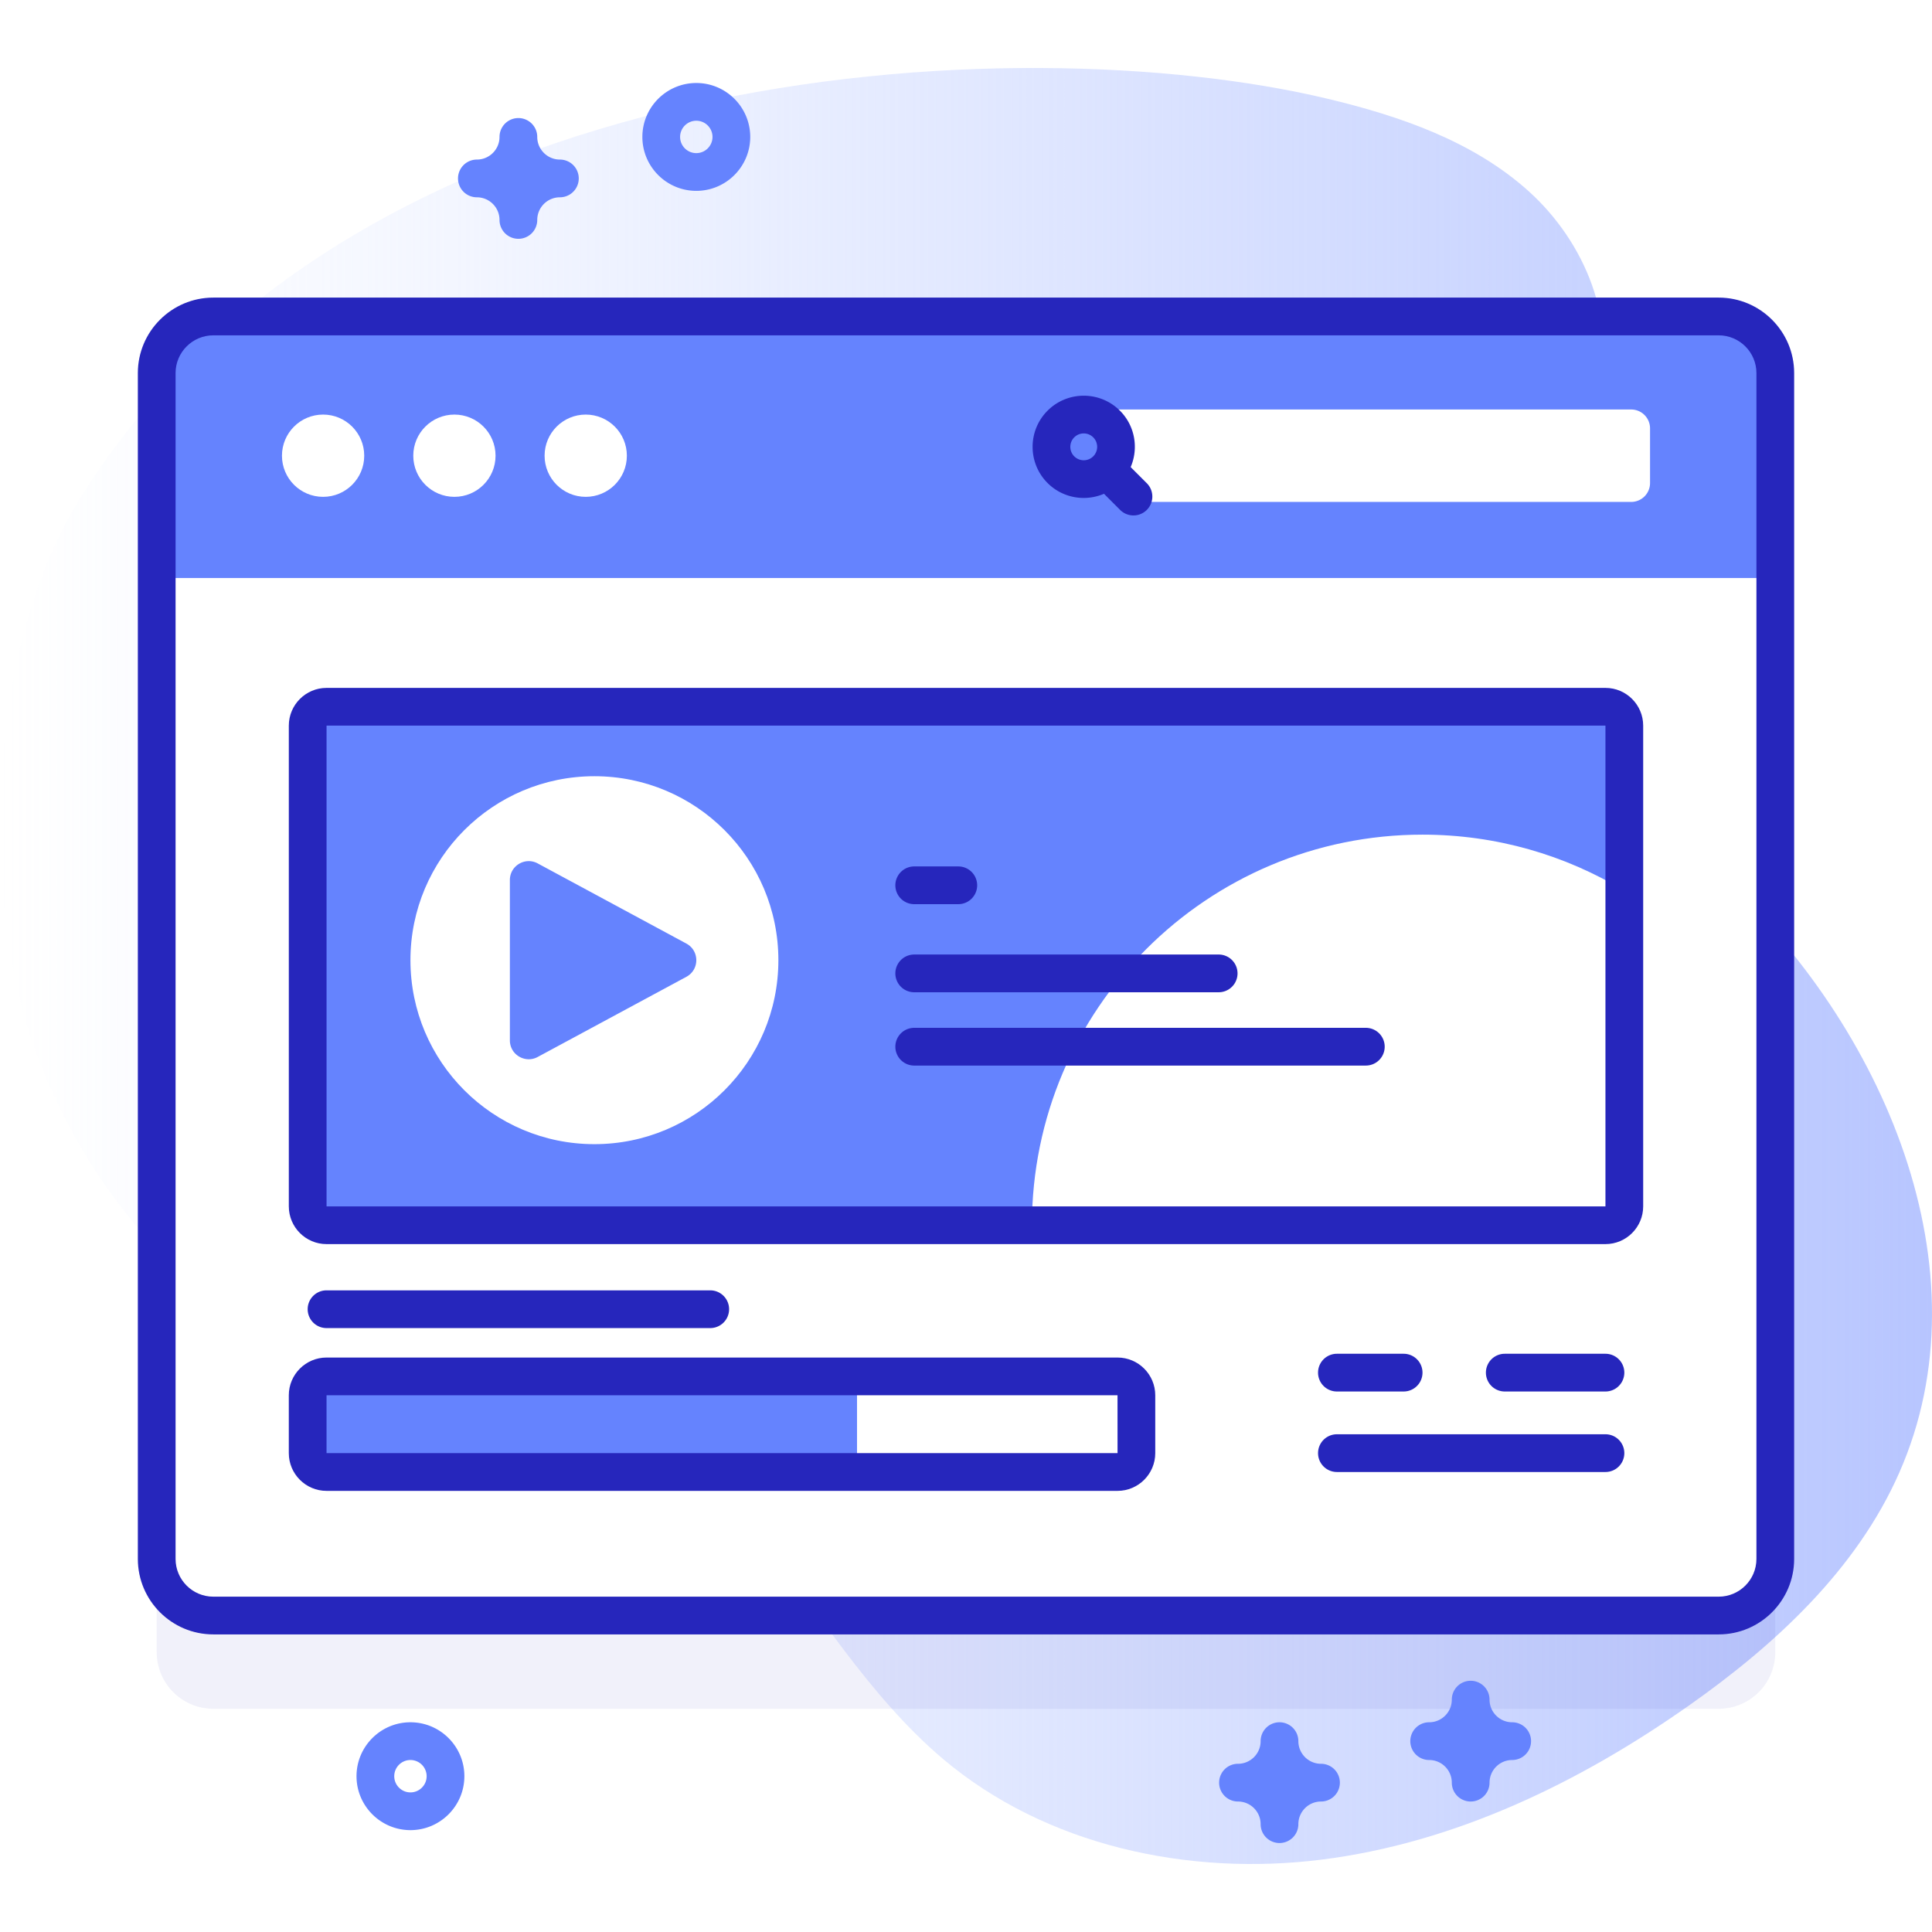 <svg xmlns="http://www.w3.org/2000/svg" version="1.1" xmlns:xlink="http://www.w3.org/1999/xlink" width="512" height="512" x="0" y="0" viewBox="0 0 512 512" style="enable-background:new 0 0 512 512" xml:space="preserve"><defs><linearGradient id="a" x1="0" x2="512" y1="256" y2="256" gradientUnits="userSpaceOnUse"><stop offset="0" stop-color="#d2deff" stop-opacity="0"></stop><stop offset="1" stop-color="#b7c5ff"></stop></linearGradient></defs><g><linearGradient id="a" x1="0" x2="512" y1="256" y2="256" gradientUnits="userSpaceOnUse"><stop offset="0" stop-color="#d2deff" stop-opacity="0"></stop><stop offset="1" stop-color="#b7c5ff"></stop></linearGradient><path fill="url(&quot;#a&quot;)" d="M20.337 133.512C-3.63 172.91-6.156 241.125 11.4 283.768c15.377 37.351 45.966 72.409 86.12 76.801 14.766 1.615 29.858-1.024 44.472 1.638 50.258 9.152 68.952 71.09 108.01 104.014 27.183 22.913 64.898 31.021 100.174 26.607s68.302-20.363 97.376-40.824c22.957-16.157 44.436-36.022 55.764-61.707 23.744-53.839-4.19-118.501-47.587-158.239-13.516-12.377-28.581-23.294-39.875-37.727-11.293-14.434-18.48-33.695-13.099-51.214 4.293-13.977 15.849-24.812 20.227-38.763 5.958-18.984-3.035-40.28-17.802-53.616-14.767-13.335-34.308-20.039-53.666-24.64C270.411 6.817 92.691 14.574 20.337 133.512z" opacity="1" data-original="url(#a)"></path><path fill="#2626BC" d="M455.47 452.847H56.53c-8.284 0-15-6.716-15-15V123.581c0-8.284 6.716-15 15-15h398.94c8.284 0 15 6.716 15 15v314.267c0 8.283-6.715 14.999-15 14.999z" opacity="1" data-original="#2626bc10" fill-opacity="0.063"></path><path fill="#FFFFFF" d="M455.47 428.133H56.53c-8.284 0-15-6.716-15-15V98.867c0-8.284 6.716-15 15-15h398.94c8.284 0 15 6.716 15 15v314.266c0 8.284-6.715 15-15 15z" opacity="1" data-original="#ffffff"></path><path fill="#6583FE" d="M470.47 153.18V98.867c0-8.284-6.716-15-15-15H56.53c-8.284 0-15 6.716-15 15v54.313z" opacity="1" data-original="#6583fe"></path><path fill="#2626BC" d="M455.47 433.133H56.53c-11.028 0-20-8.972-20-20V98.867c0-11.028 8.972-20 20-20h398.94c11.028 0 20 8.972 20 20v314.266c0 11.028-8.972 20-20 20zM56.53 88.867c-5.514 0-10 4.486-10 10v314.266c0 5.514 4.486 10 10 10h398.94c5.514 0 10-4.486 10-10V98.867c0-5.514-4.486-10-10-10z" opacity="1" data-original="#2626bc"></path><g fill="#FFFFFF"><circle cx="85.623" cy="120.768" r="10.901" fill="#FFFFFF" opacity="1" data-original="#ffffff"></circle><circle cx="120.424" cy="120.768" r="10.901" fill="#FFFFFF" opacity="1" data-original="#ffffff"></circle><circle cx="155.224" cy="120.768" r="10.901" fill="#FFFFFF" opacity="1" data-original="#ffffff"></circle></g><path fill="#FFFFFF" d="M432.277 133.015H296.119V108.52h136.159a5 5 0 0 1 5 5v14.496a5 5 0 0 1-5.001 4.999z" opacity="1" data-original="#ffffff"></path><path fill="#2626BC" d="M296.789 108.831c-5.286-5.286-13.887-5.286-19.173 0s-5.286 13.887 0 19.173c4.037 4.037 10.003 4.98 14.953 2.852l4.348 4.348a5.001 5.001 0 0 0 7.071-7.071l-4.348-4.348c2.129-4.951 1.186-10.917-2.851-14.954zm-12.102 7.071c1.387-1.387 3.644-1.387 5.031 0s1.387 3.644 0 5.031-3.644 1.387-5.031 0-1.387-3.644 0-5.031z" opacity="1" data-original="#2626bc"></path><path fill="#6583FE" d="M430.46 192.3v127.4c0 2.76-2.24 5-5 5H86.54c-2.76 0-5-2.24-5-5V192.3c0-2.76 2.24-5 5-5h338.92c2.76 0 5 2.24 5 5z" opacity="1" data-original="#6583fe"></path><path fill="#FFFFFF" d="M430.46 236.07v83.63c0 2.76-2.24 5-5 5H273.47c0-57.17 46.34-103.51 103.51-103.51 19.57 0 37.87 5.43 53.48 14.88z" opacity="1" data-original="#ffffff"></path><path fill="#2626BC" d="M361.959 272.386h-119.68a5 5 0 0 0 0 10H361.96a5 5 0 0 0-.001-10zM322.959 252.959h-80.681a5 5 0 0 0 0 10h80.681a5 5 0 0 0 0-10zM253.959 229.613h-11.681a5 5 0 0 0 0 10h11.681a5 5 0 0 0 0-10zM188.218 341.956H86.537a5 5 0 0 0 0 10h101.681a5 5 0 0 0 0-10zM371.977 358.762h-17.681a5 5 0 0 0 0 10h17.681a5 5 0 0 0 0-10zM425.463 358.762h-26.681a5 5 0 0 0 0 10h26.681a5 5 0 0 0 0-10zM425.463 380.097h-71.166a5 5 0 0 0 0 10h71.166a5 5 0 0 0 0-10z" opacity="1" data-original="#2626bc"></path><circle cx="157.525" cy="254.46" r="48.754" fill="#FFFFFF" opacity="1" data-original="#ffffff"></circle><path fill="#6583FE" d="M135.123 233.214v42.493c0 3.785 4.042 6.197 7.373 4.401l39.404-21.246c3.503-1.889 3.503-6.913 0-8.802l-39.404-21.247c-3.331-1.796-7.373.616-7.373 4.401zM296.154 390.097H86.537a5 5 0 0 1-5-5v-15.335a5 5 0 0 1 5-5h209.617a5 5 0 0 1 5 5v15.335a5 5 0 0 1-5 5z" opacity="1" data-original="#6583fe"></path><path fill="#FFFFFF" d="M296.154 364.762H227.12v25.335h69.034a5 5 0 0 0 5-5v-15.335a5 5 0 0 0-5-5z" opacity="1" data-original="#ffffff"></path><g fill="#6583FE"><path d="M108.771 485.004c-7.88 0-14.291-6.411-14.291-14.291 0-7.881 6.411-14.292 14.291-14.292s14.292 6.411 14.292 14.292c-.001 7.88-6.412 14.291-14.292 14.291zm0-18.583c-2.366 0-4.291 1.926-4.291 4.292s1.925 4.291 4.291 4.291 4.292-1.925 4.292-4.291a4.298 4.298 0 0 0-4.292-4.292zM184.527 50.579c-7.88 0-14.292-6.411-14.292-14.292 0-7.88 6.411-14.291 14.292-14.291 7.88 0 14.292 6.411 14.292 14.291 0 7.881-6.411 14.292-14.292 14.292zm0-18.583c-2.366 0-4.292 1.925-4.292 4.291s1.925 4.292 4.292 4.292c2.366 0 4.292-1.926 4.292-4.292s-1.925-4.291-4.292-4.291zM339.08 488.421a5 5 0 0 1-5-5c0-3.309-2.691-6-6-6a5 5 0 1 1 0-10c3.309 0 6-2.691 6-6a5 5 0 1 1 10 0c0 3.309 2.691 6 6 6a5 5 0 1 1 0 10c-3.309 0-6 2.691-6 6a5 5 0 0 1-5 5zM389.745 477.421a5 5 0 0 1-5-5c0-3.309-2.691-6-6-6a5 5 0 1 1 0-10c3.309 0 6-2.691 6-6a5 5 0 1 1 10 0c0 3.309 2.691 6 6 6a5 5 0 1 1 0 10c-3.309 0-6 2.691-6 6a5 5 0 0 1-5 5zM137.377 63.287a5 5 0 0 1-5-5c0-3.309-2.691-6-6-6a5 5 0 1 1 0-10c3.309 0 6-2.691 6-6a5 5 0 1 1 10 0c0 3.309 2.691 6 6 6a5 5 0 1 1 0 10c-3.309 0-6 2.691-6 6a5 5 0 0 1-5 5z" fill="#6583FE" opacity="1" data-original="#6583fe"></path></g><g fill="#2626BC"><path d="M296.154 395.097H86.537c-5.514 0-10-4.486-10-10v-15.335c0-5.514 4.486-10 10-10h209.617c5.514 0 10 4.486 10 10v15.335c0 5.513-4.486 10-10 10zM86.537 369.762v15.335H296.16l-.006-15.335zM425.46 329.7H86.54c-5.514 0-10-4.486-10-10V192.3c0-5.514 4.486-10 10-10h338.92c5.514 0 10 4.486 10 10v127.4c0 5.514-4.486 10-10 10zm0-137.406-338.92.006v127.4h338.92z" fill="#2626BC" opacity="1" data-original="#2626bc"></path></g></g></svg>